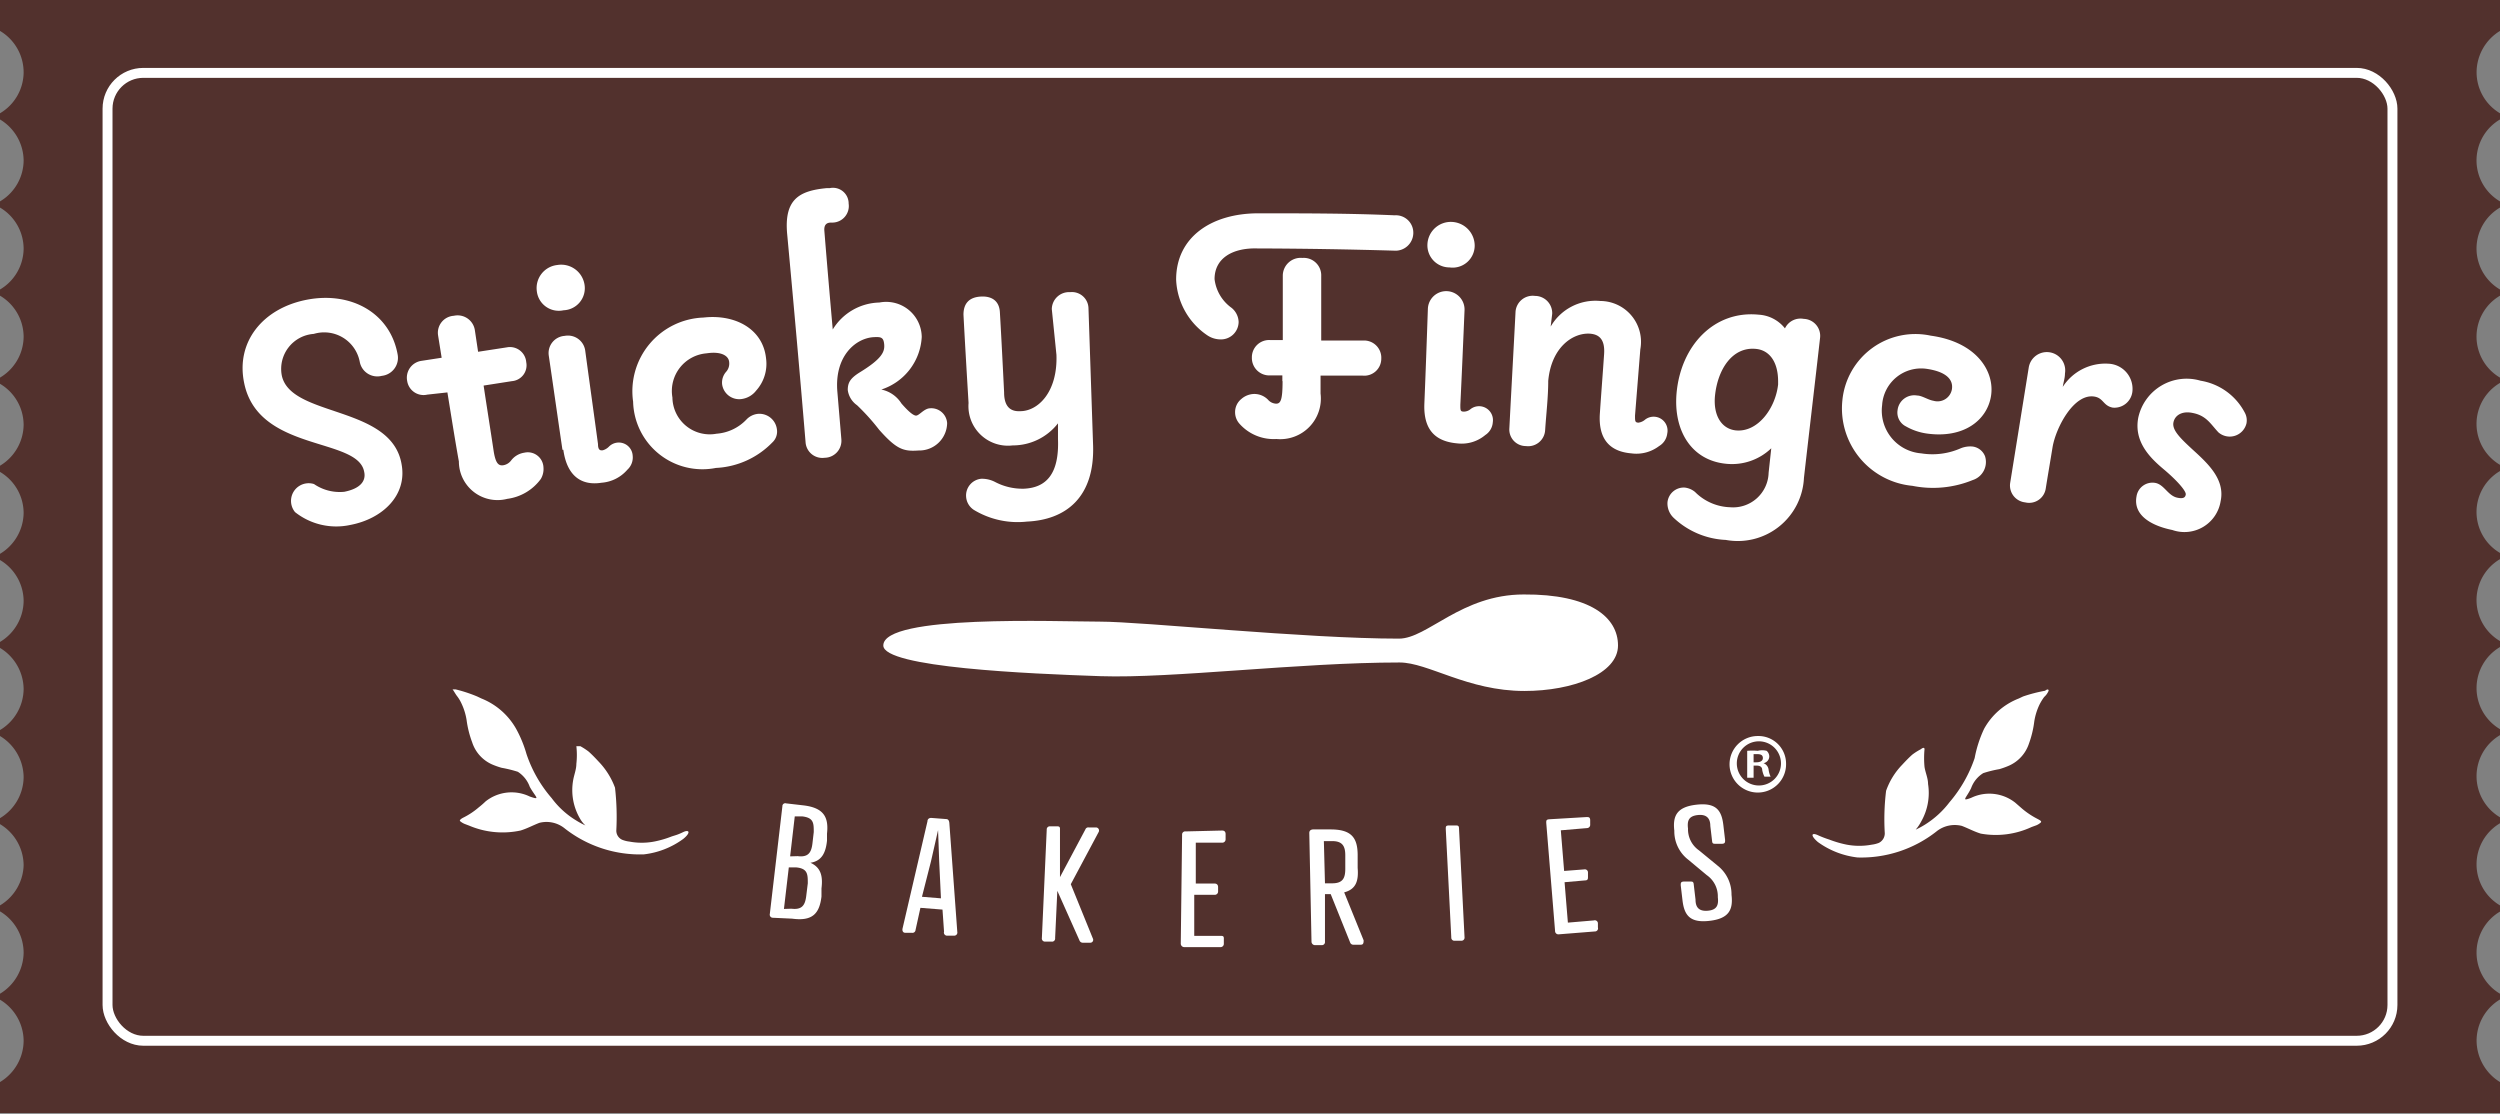 <svg xmlns="http://www.w3.org/2000/svg" viewBox="0 0 113.21 50.44">
  <rect x="0" y="0" width="113.21" height="50.44" fill="#808080" stroke="none"/>
  <defs>
    <style>
      .cls-1 {
        fill: #52312d;
      }

      .cls-2 {
        fill: #fff;
      }

      .cls-3 {
        fill: none;
        stroke: #fff;
        stroke-miterlimit: 10;
        stroke-width: 0.45px;
      }
    </style>
  </defs>
  <g id="Layer_2" data-name="Layer 2">
    <g id="Layer_5" data-name="Layer 5">
      <g>
        <g>
          <path class="cls-1" d="M113.21,1.4V0H0V1.4A2.18,2.18,0,0,1,1.07,3.28,2.17,2.17,0,0,1,0,5.13v.28A2.19,2.19,0,0,1,1.07,7.27,2.17,2.17,0,0,1,0,9.12V9.4a2.17,2.17,0,0,1,1.07,1.86A2.17,2.17,0,0,1,0,13.11v.28a2.17,2.17,0,0,1,1.07,1.85A2.17,2.17,0,0,1,0,17.1v.28a2.17,2.17,0,0,1,1.07,1.85A2.19,2.19,0,0,1,0,21.09v.28a2.17,2.17,0,0,1,1.07,1.85A2.19,2.19,0,0,1,0,25.08v.28a2.17,2.17,0,0,1,1.07,1.85A2.19,2.19,0,0,1,0,29.07v.27A2.2,2.2,0,0,1,1.07,31.2,2.19,2.19,0,0,1,0,33.06v.27a2.2,2.2,0,0,1,1.07,1.86A2.19,2.19,0,0,1,0,37.05v.27a2.19,2.19,0,0,1,1.07,1.86A2.19,2.19,0,0,1,0,41v.27a2.19,2.19,0,0,1,1.07,1.86A2.2,2.2,0,0,1,0,45v.27a2.19,2.19,0,0,1,1.07,1.86A2.2,2.2,0,0,1,0,49v1.4H113.21V49a2.21,2.21,0,0,1-1.06-1.88,2.18,2.18,0,0,1,1.06-1.86V45a2.16,2.16,0,0,1,0-3.72V41a2.16,2.16,0,0,1,0-3.72v-.27a2.16,2.16,0,0,1,0-3.72v-.27a2.16,2.16,0,0,1,0-3.72v-.27a2.15,2.15,0,0,1,0-3.71v-.28a2.15,2.15,0,0,1,0-3.71v-.28a2.15,2.15,0,0,1,0-3.71V17.1a2.15,2.15,0,0,1,0-3.71v-.28a2.15,2.15,0,0,1,0-3.71V9.12a2.15,2.15,0,0,1,0-3.71V5.13a2.16,2.16,0,0,1-1.06-1.85A2.2,2.2,0,0,1,113.21,1.4Z"/>
          <g>
            <g>
              <path class="cls-2" d="M12.76,17c.4,1.92,5,1.33,5.43,4.05.24,1.38-.86,2.44-2.32,2.72a3,3,0,0,1-2.51-.58.8.8,0,0,1,.86-1.27,2.06,2.06,0,0,0,1.37.35c.71-.14,1-.48.9-.91-.29-1.57-4.78-.88-5.43-4-.4-1.88.85-3.41,2.85-3.79s3.77.61,4.1,2.5a.82.82,0,0,1-.72.95.81.81,0,0,1-1-.64,1.64,1.64,0,0,0-2.08-1.26A1.59,1.59,0,0,0,12.76,17Z"/>
              <path class="cls-2" d="M19.35,17.87a.75.75,0,0,1-.91-.61.77.77,0,0,1,.65-.92L20,16.2l-.16-1a.77.77,0,0,1,.71-.9.79.79,0,0,1,.95.63l.15,1,1.3-.2a.74.74,0,0,1,.88.67.72.72,0,0,1-.65.86l-1.28.2c.15,1,.31,2,.46,3,.08.47.19.64.42.61a.56.56,0,0,0,.36-.21.92.92,0,0,1,.6-.36.71.71,0,0,1,.87.66.88.88,0,0,1-.12.53,2.24,2.24,0,0,1-1.52.9,1.75,1.75,0,0,1-2.19-1.69c-.18-1-.35-2.09-.52-3.13Z"/>
              <path class="cls-2" d="M26.47,12.89a1,1,0,0,1-.95,1.16,1,1,0,0,1-1.21-.86A1.05,1.05,0,0,1,25.24,12,1.07,1.07,0,0,1,26.47,12.89Zm-1,7.48c-.21-1.43-.41-2.85-.62-4.27a.78.78,0,0,1,.72-.89.79.79,0,0,1,.93.66c.19,1.41.39,2.83.58,4.24,0,.26.09.3.22.28a.63.63,0,0,0,.28-.17.63.63,0,0,1,1.07.41.75.75,0,0,1-.24.64,1.71,1.71,0,0,1-1.17.59C26.36,22,25.68,21.59,25.51,20.37Z"/>
              <path class="cls-2" d="M32,16a1.71,1.71,0,0,0-1.55,2,1.69,1.69,0,0,0,2,1.64A2.08,2.08,0,0,0,33.8,19a.83.83,0,0,1,.53-.26.8.8,0,0,1,.85.69.67.67,0,0,1-.21.61,3.81,3.81,0,0,1-2.55,1.15,3.14,3.14,0,0,1-3.75-3,3.34,3.34,0,0,1,3.19-3.81c1.41-.16,2.69.5,2.83,1.85a1.81,1.81,0,0,1-.45,1.46,1,1,0,0,1-.66.38.78.78,0,0,1-.88-.67.74.74,0,0,1,.17-.55.56.56,0,0,0,.15-.45C33,16.11,32.66,15.9,32,16Z"/>
              <path class="cls-2" d="M35.65,10.64c-.16-1.62.54-2,1.78-2.12h.14a.71.71,0,0,1,.86.7.75.75,0,0,1-.73.86h-.07c-.2,0-.32.1-.3.37.12,1.49.25,3,.38,4.47a2.54,2.54,0,0,1,2.11-1.22,1.61,1.61,0,0,1,1.92,1.56,2.65,2.65,0,0,1-1.83,2.38,1.41,1.41,0,0,1,.91.63c.26.3.53.56.67.55s.35-.31.61-.33a.72.72,0,0,1,.79.67,1.26,1.26,0,0,1-1.29,1.24c-.69.05-1-.05-1.79-.94a9.82,9.82,0,0,0-1-1.11,1,1,0,0,1-.42-.69c0-.34.12-.53.53-.79,1-.61,1.15-.93,1.12-1.27s-.15-.35-.51-.33c-.82.07-1.75.89-1.61,2.48l.18,2.14a.77.77,0,0,1-.76.84.76.76,0,0,1-.86-.7C36.22,16.9,35.94,13.77,35.65,10.64Z"/>
              <path class="cls-2" d="M47.63,14a.78.78,0,0,1,.83-.77.75.75,0,0,1,.83.71l.21,6.24c.07,2.34-1.23,3.36-3,3.44a3.83,3.83,0,0,1-2.4-.53.77.77,0,0,1-.35-.59.76.76,0,0,1,.69-.82,1.3,1.3,0,0,1,.63.15,2.66,2.66,0,0,0,1.31.3c1-.05,1.59-.67,1.53-2.25l0-.71a2.59,2.59,0,0,1-2.05,1,1.79,1.79,0,0,1-2-1.92c-.08-1.33-.16-2.67-.23-4,0-.51.26-.79.78-.82s.85.21.87.73c.07,1.2.13,2.4.19,3.61,0,.72.36.87.73.85.8,0,1.7-.86,1.64-2.55Z"/>
              <path class="cls-2" d="M55,12.64a1.87,1.87,0,0,0,.77,1.3.86.86,0,0,1,.32.64.8.8,0,0,1-.82.79,1.09,1.09,0,0,1-.59-.18,3.2,3.2,0,0,1-1.42-2.53c0-1.93,1.61-3,3.72-3s4.12,0,6.18.09a.79.79,0,0,1,.84.82.81.81,0,0,1-.88.78q-3.1-.09-6.19-.1C55.82,11.22,55,11.69,55,12.64Zm3.07,4.62V17h-.55a.79.79,0,0,1-.83-.81.78.78,0,0,1,.84-.79h.56c0-1,0-2,0-2.92a.81.81,0,0,1,.89-.8.79.79,0,0,1,.85.82c0,1,0,1.95,0,2.92l1.91,0a.78.78,0,0,1,.81.82.77.77,0,0,1-.84.77l-1.91,0c0,.27,0,.54,0,.81a1.84,1.84,0,0,1-2,2.06,2.07,2.07,0,0,1-1.67-.69.78.78,0,0,1-.2-.52.76.76,0,0,1,.28-.6.91.91,0,0,1,.59-.23.87.87,0,0,1,.62.26.51.51,0,0,0,.37.18C58,18.28,58.08,18.09,58.08,17.26Z"/>
              <path class="cls-2" d="M66.78,11.11a1,1,0,0,1-1.14,1,1,1,0,0,1-1-1.06,1.06,1.06,0,0,1,1.12-1A1.08,1.08,0,0,1,66.78,11.11ZM64.5,18.3c.06-1.44.11-2.88.16-4.32a.83.83,0,0,1,1.66.07c-.06,1.43-.12,2.85-.19,4.28,0,.26,0,.31.17.31a.48.48,0,0,0,.3-.12.63.63,0,0,1,1,.6.75.75,0,0,1-.34.58,1.66,1.66,0,0,1-1.25.38C65.06,20,64.46,19.53,64.5,18.3Z"/>
              <path class="cls-2" d="M70.22,14.79a2.34,2.34,0,0,1,2.25-1.16,1.85,1.85,0,0,1,1.81,2.19l-.24,3c0,.25,0,.31.15.32A.58.58,0,0,0,74.5,19a.63.63,0,0,1,1,.63.76.76,0,0,1-.37.57,1.7,1.7,0,0,1-1.26.33c-.93-.08-1.51-.6-1.42-1.83.06-.89.13-1.78.19-2.66.05-.71-.26-.9-.64-.93-.77-.05-1.75.61-1.89,2.14,0,.74-.09,1.48-.14,2.23a.77.77,0,0,1-.87.72.75.75,0,0,1-.75-.81c.09-1.76.19-3.52.28-5.28a.78.78,0,0,1,.88-.71.78.78,0,0,1,.78.81Z"/>
              <path class="cls-2" d="M78.15,21c-1.56-.16-2.37-1.5-2.23-3.18.19-2.18,1.71-3.77,3.72-3.57a1.63,1.63,0,0,1,1.19.62.78.78,0,0,1,.85-.43.77.77,0,0,1,.74.86c-.24,2.12-.49,4.23-.73,6.34a3,3,0,0,1-3.54,2.81,3.68,3.68,0,0,1-2.36-1,.9.9,0,0,1-.28-.7.74.74,0,0,1,.79-.67.89.89,0,0,1,.46.2,2.34,2.34,0,0,0,1.58.69,1.61,1.61,0,0,0,1.75-1.56l.12-1.11A2.57,2.57,0,0,1,78.15,21Zm-.49-3.06c-.08.89.31,1.48.94,1.55,1,.1,1.8-1,1.92-2.08l0-.14c0-.88-.39-1.41-1-1.47C78.46,15.69,77.78,16.71,77.66,17.94Z"/>
              <path class="cls-2" d="M83.43,18.13a3.32,3.32,0,0,1,4-2.93c2.1.29,2.91,1.64,2.73,2.74s-1.25,1.93-2.92,1.69a2.64,2.64,0,0,1-.93-.32.7.7,0,0,1-.38-.74.76.76,0,0,1,.88-.66c.22,0,.5.2.75.24a.66.66,0,0,0,.83-.52c.07-.43-.24-.8-1.16-.93a1.77,1.77,0,0,0-2,1.65A1.94,1.94,0,0,0,87,20.53a3.17,3.17,0,0,0,1.79-.23,1.16,1.16,0,0,1,.53-.08.7.7,0,0,1,.57.44.86.86,0,0,1-.56,1.08A4.74,4.74,0,0,1,86.6,22,3.52,3.52,0,0,1,83.43,18.13Z"/>
              <path class="cls-2" d="M91.87,16.64a.83.83,0,0,1,1.64.27c0,.21-.07.41-.1.61a2.29,2.29,0,0,1,2.07-1.05,1.14,1.14,0,0,1,1.08,1.29.82.82,0,0,1-.88.7c-.44-.08-.42-.43-.83-.5-.94-.16-1.75,1.41-1.9,2.28-.1.62-.21,1.25-.31,1.88a.76.76,0,0,1-.93.63.77.77,0,0,1-.68-.89Z"/>
              <path class="cls-2" d="M101.73,19.17a.78.78,0,0,1-1.27.41c-.35-.37-.54-.76-1.17-.88-.47-.1-.81.1-.87.44s.32.71.85,1.2c.68.62,1.5,1.35,1.29,2.35A1.66,1.66,0,0,1,98.37,24c-.8-.16-1.79-.59-1.62-1.52a.73.73,0,0,1,.86-.61c.4.08.57.59,1,.67.24.05.35,0,.37-.15s-.38-.62-1-1.14S96.62,20,96.83,18.91a2.24,2.24,0,0,1,2.82-1.67,2.76,2.76,0,0,1,2,1.44A.73.73,0,0,1,101.73,19.17Z"/>
            </g>
            <rect class="cls-3" x="4.87" y="3.3" width="103.47" height="43.83" rx="1.62"/>
            <path class="cls-2" d="M40,29.23c0,1,6.62,1.28,9.84,1.39s9-.62,13.54-.62c1.29,0,3.08,1.29,5.65,1.29,2.19,0,4.24-.78,4.24-2.06S72,26.9,69,26.92c-2.83,0-4.36,2-5.65,2-4.24,0-11.61-.77-13.54-.77S40,27.82,40,29.23Z"/>
            <g>
              <path class="cls-2" d="M35,41.56a.14.14,0,0,1-.14-.17l.57-4.88a.13.13,0,0,1,.17-.13l.78.09c.94.11,1.15.55,1.07,1.28l0,.32c-.06.57-.25.92-.75,1v0c.47.21.57.6.5,1.16l0,.37c-.09.75-.39,1.13-1.33,1Zm.84-.41c.49.06.62-.17.67-.58l.07-.57c0-.4,0-.67-.52-.72l-.34,0-.22,1.88Zm.28-2.38c.48.06.62-.16.67-.57l.06-.52c0-.4,0-.65-.52-.71l-.34,0-.21,1.81Z"/>
              <path class="cls-2" d="M42.75,42.19l-.07-1-1-.08-.22,1a.14.14,0,0,1-.17.13l-.3,0c-.1,0-.14-.09-.12-.19L42,37.19c0-.11.09-.16.19-.15l.65.05c.1,0,.14.07.15.18l.36,4.93a.14.14,0,0,1-.15.17l-.3,0A.14.14,0,0,1,42.75,42.19Zm-1-1.58.86.07L42.53,39l-.05-1.41h0L42.16,39Z"/>
              <path class="cls-2" d="M48,39.72h0l1.15-2.16a.14.14,0,0,1,.16-.09h.33a.14.14,0,0,1,.11.21l-1.26,2.36,1,2.46a.13.13,0,0,1-.12.19h-.33a.16.16,0,0,1-.16-.11l-1-2.24h0l-.1,2.14a.14.14,0,0,1-.16.16l-.29,0a.14.14,0,0,1-.15-.16l.22-4.91a.14.14,0,0,1,.16-.15l.29,0c.1,0,.16,0,.15.15Z"/>
              <path class="cls-2" d="M55.34,37.61c.11,0,.16.06.16.16V38a.15.15,0,0,1-.16.16H54.15l0,1.85H55c.1,0,.16.06.16.16v.19a.15.15,0,0,1-.17.16h-.91l0,1.86h1.19c.1,0,.16,0,.15.15v.2a.15.15,0,0,1-.16.16l-1.63,0a.16.16,0,0,1-.16-.17l.06-4.92a.14.14,0,0,1,.16-.15Z"/>
              <path class="cls-2" d="M60.87,40.41l.88,2.17c0,.09,0,.2-.12.2H61.3a.15.15,0,0,1-.16-.1l-.88-2.19H60l0,2.15a.14.14,0,0,1-.15.16h-.29a.16.16,0,0,1-.17-.16l-.1-4.92c0-.1.06-.15.16-.16h.81c.95,0,1.21.39,1.22,1.13v.61C61.53,39.9,61.4,40.27,60.87,40.41ZM60.33,40c.49,0,.59-.25.59-.66l0-.61c0-.4-.12-.65-.61-.64h-.36L60,40Z"/>
              <path class="cls-2" d="M66.32,42.44a.14.14,0,0,1-.15.16l-.29,0a.14.14,0,0,1-.16-.15l-.25-4.91c0-.11,0-.16.15-.16l.29,0c.1,0,.16,0,.16.14Z"/>
              <path class="cls-2" d="M71.84,37c.1,0,.16,0,.17.13l0,.2a.15.15,0,0,1-.15.17l-1.18.1.15,1.84.91-.07a.14.14,0,0,1,.17.14l0,.19c0,.1,0,.17-.15.17l-.91.08L71,41.78l1.18-.1a.14.14,0,0,1,.18.14V42a.14.14,0,0,1-.14.18l-1.63.13a.15.15,0,0,1-.17-.15l-.4-4.9c0-.1,0-.15.14-.16Z"/>
              <path class="cls-2" d="M76.94,38.51l.84.69a1.65,1.65,0,0,1,.63,1.32c.08.68-.12,1.08-1,1.18s-1.14-.25-1.22-.93l-.08-.68c0-.1,0-.16.13-.17l.3,0c.1,0,.15,0,.16.14l.08.68c0,.35.16.54.57.5s.48-.27.44-.61a1.17,1.17,0,0,0-.5-1l-.84-.7a1.62,1.62,0,0,1-.63-1.31c-.08-.68.12-1.08,1-1.18s1.14.24,1.22.92l.08.68c0,.1,0,.16-.13.17l-.3,0c-.1,0-.15,0-.16-.13l-.08-.68c0-.34-.17-.54-.58-.49s-.47.27-.43.61A1.16,1.16,0,0,0,76.94,38.51Z"/>
            </g>
            <path class="cls-2" d="M91.61,31.54l-.19.09A3.06,3.06,0,0,0,89.85,33a5.45,5.45,0,0,0-.43,1.33,6.08,6.08,0,0,1-1.14,2,4.16,4.16,0,0,1-1.09,1,3.75,3.75,0,0,1-.44.24h0s0,0,0,0A2,2,0,0,0,87,37.2a2.61,2.61,0,0,0,.31-1.7c0-.26-.12-.51-.16-.77a4.28,4.28,0,0,1,0-.8c0-.09-.07-.08-.17,0a2.61,2.61,0,0,0-.38.24c-.16.14-.33.32-.46.46a3.23,3.23,0,0,0-.73,1.18,10.61,10.61,0,0,0-.06,1.92.48.48,0,0,1-.27.44,1.36,1.36,0,0,1-.32.08,3.06,3.06,0,0,1-1.13,0,4.71,4.71,0,0,1-.79-.23,4.65,4.65,0,0,1-.52-.2c-.28-.13-.36,0,0,.31a3.8,3.8,0,0,0,1.8.7,5.51,5.51,0,0,0,3.56-1.17,1.32,1.32,0,0,1,1.16-.26c.29.11.56.26.86.35A3.84,3.84,0,0,0,92,37.45l.22-.08a.69.69,0,0,0,.2-.13c.05-.06-.09-.12-.14-.15a3.64,3.64,0,0,1-.71-.47l-.31-.27a1.89,1.89,0,0,0-2-.22c-.48.18-.21,0,0-.44a1.32,1.32,0,0,1,.55-.68,5.19,5.19,0,0,1,.73-.18,3.72,3.72,0,0,0,.44-.16,1.66,1.66,0,0,0,.9-1,4.5,4.5,0,0,0,.24-1,2.75,2.75,0,0,1,.24-.77,2.39,2.39,0,0,1,.21-.34.76.76,0,0,0,.2-.28c0-.09-.09-.06-.16,0A6.76,6.76,0,0,0,91.61,31.54Z"/>
            <path class="cls-2" d="M20.64,31.22c-.06,0-.17,0-.15,0s.13.2.19.28a1.73,1.73,0,0,1,.21.34,2.75,2.75,0,0,1,.24.77,4.52,4.52,0,0,0,.25,1,1.65,1.65,0,0,0,.89,1,3.33,3.33,0,0,0,.45.16,5.56,5.56,0,0,1,.73.18,1.35,1.35,0,0,1,.54.68c.26.47.52.62,0,.44a1.89,1.89,0,0,0-2,.22,4,4,0,0,1-.31.27,3.36,3.36,0,0,1-.71.47s-.18.09-.14.15a.76.76,0,0,0,.21.13l.21.08a3.87,3.87,0,0,0,2.32.22c.3-.09.57-.24.86-.35a1.31,1.31,0,0,1,1.15.26,5.52,5.52,0,0,0,3.57,1.17,3.73,3.73,0,0,0,1.79-.7c.36-.29.27-.44,0-.31s-.35.14-.53.2a4.45,4.45,0,0,1-.79.23,3,3,0,0,1-1.12,0,1.24,1.24,0,0,1-.32-.08.45.45,0,0,1-.27-.44,11.62,11.62,0,0,0-.06-1.92,3.39,3.39,0,0,0-.74-1.18c-.13-.14-.3-.32-.46-.46a3,3,0,0,0-.37-.24c-.1,0-.18,0-.18,0a3.57,3.57,0,0,1,0,.8c0,.26-.11.51-.15.77a2.55,2.55,0,0,0,.31,1.7,1.26,1.26,0,0,0,.25.32,0,0,0,0,1,0,0h0a3.75,3.75,0,0,1-.44-.24,3.87,3.87,0,0,1-1.09-1,5.91,5.91,0,0,1-1.14-2A5.45,5.45,0,0,0,23.37,33a3.14,3.14,0,0,0-1.57-1.37l-.19-.09A6.48,6.48,0,0,0,20.64,31.22Z"/>
          </g>
        </g>
        <path class="cls-2" d="M80.88,34.57a1.28,1.28,0,1,1-1.27-1.24A1.25,1.25,0,0,1,80.88,34.57Zm-2.23,0a1,1,0,1,0,1-1A1,1,0,0,0,78.65,34.57Zm.76.65h-.29V34a2.77,2.77,0,0,1,.48,0A.81.81,0,0,1,80,34a.34.34,0,0,1,.12.27.32.32,0,0,1-.26.29v0a.36.36,0,0,1,.23.3,1.07,1.07,0,0,0,.09.31H79.9a1.13,1.13,0,0,1-.1-.3c0-.14-.1-.2-.25-.2h-.14Zm0-.7h.13c.16,0,.29-.06.29-.19s-.08-.18-.26-.18h-.16Z"/>
      </g>
    </g>
  </g>
</svg>
